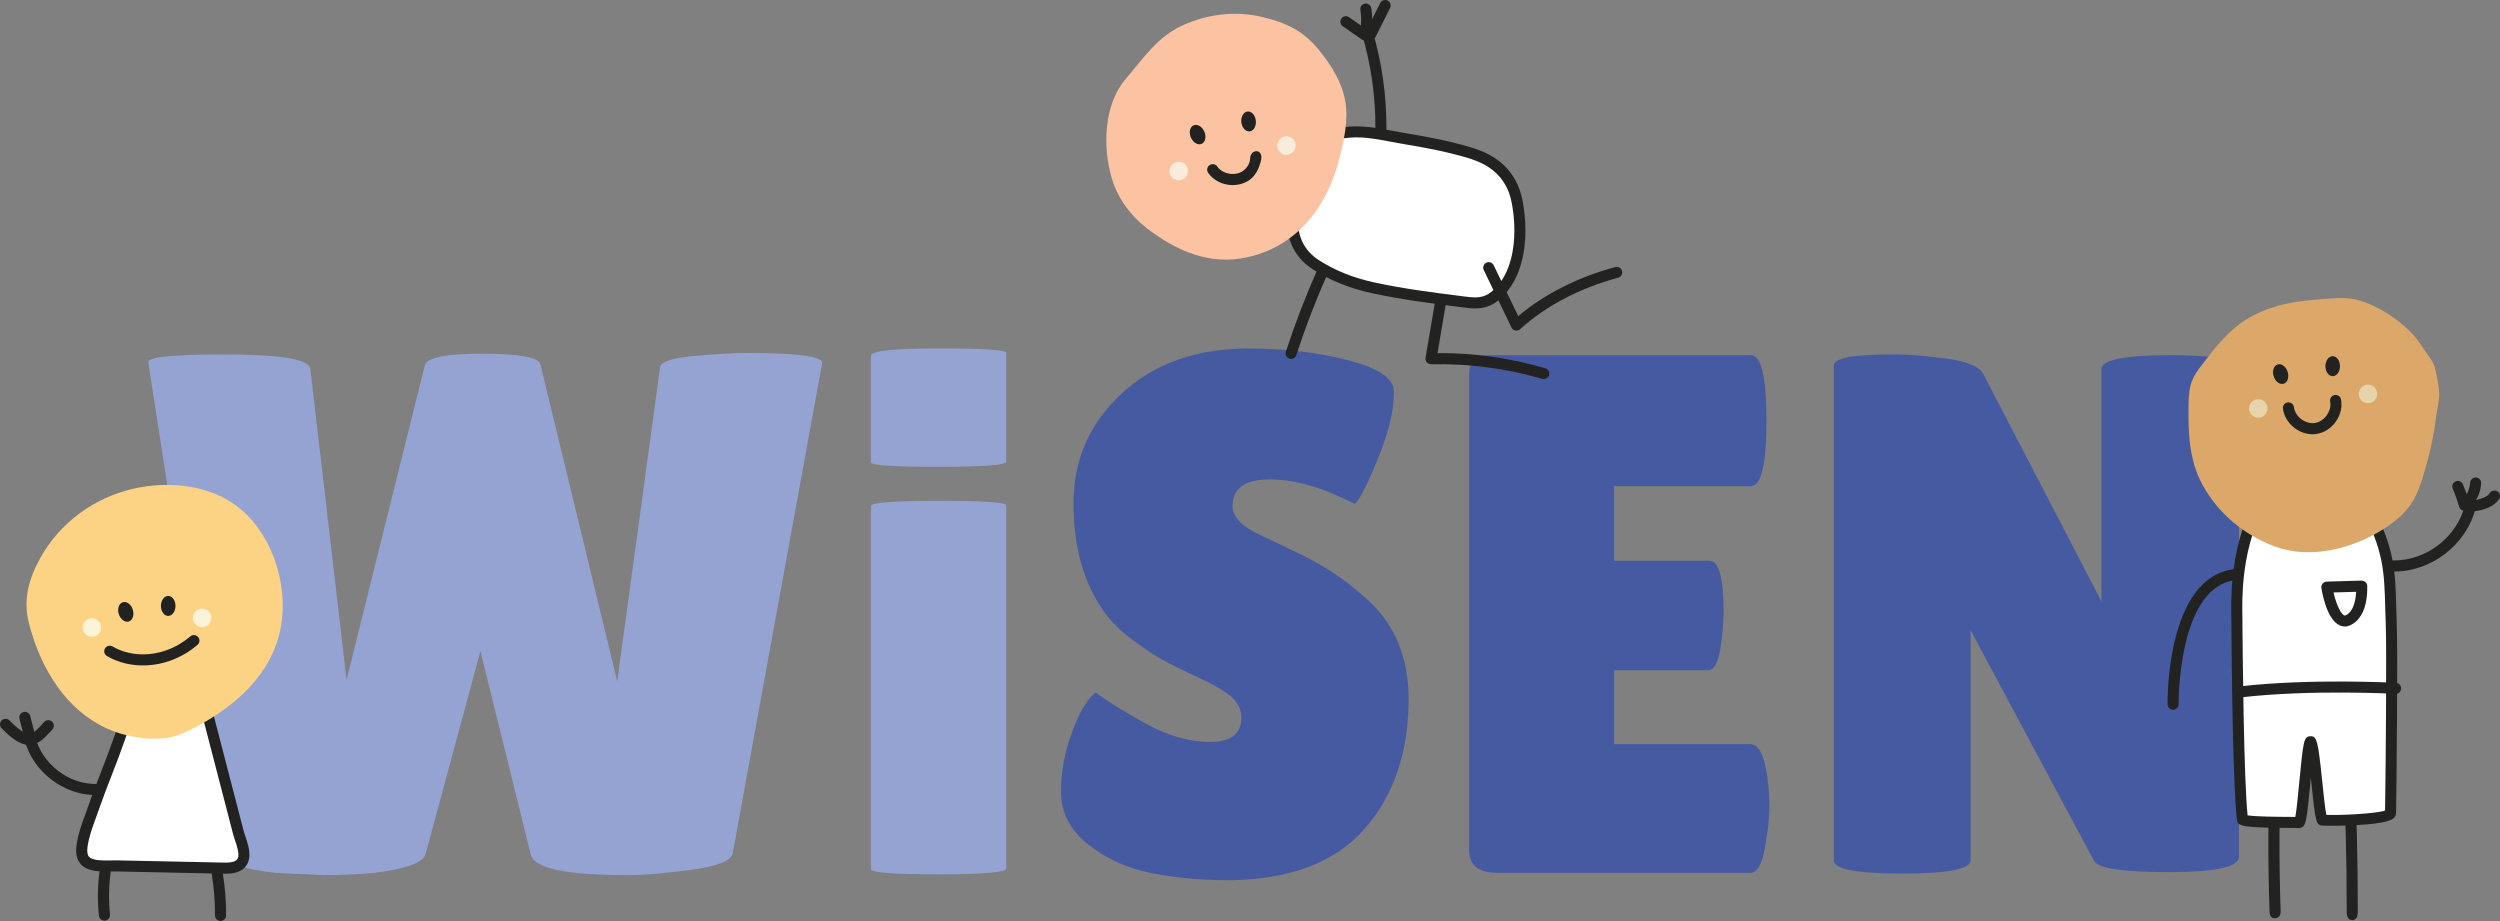 <?xml version="1.0" encoding="UTF-8" standalone="no"?>
<!-- Generator: Adobe Illustrator 28.0.0, SVG Export Plug-In . SVG Version: 6.00 Build 0)  -->

<svg
   xmlns:dc="http://purl.org/dc/elements/1.1/"
   xmlns:cc="http://creativecommons.org/ns#"
   xmlns:rdf="http://www.w3.org/1999/02/22-rdf-syntax-ns#"
   xmlns:svg="http://www.w3.org/2000/svg"
   xmlns="http://www.w3.org/2000/svg"
   xmlns:sodipodi="http://sodipodi.sourceforge.net/DTD/sodipodi-0.dtd"
   xmlns:inkscape="http://www.inkscape.org/namespaces/inkscape"
   version="1.1"
   id="Layer_1"
   x="0px"
   y="0px"
   viewBox="0 0 215 79.204"
   xml:space="preserve"
   sodipodi:docname="WiSEN logo CMYK.svg"
   width="215"
   height="79.204"
   inkscape:version="0.92.4 (5da689c313, 2019-01-14)"><rect x="0" y="0" width="215" height="79.204" fill="#808080" stroke="none"/><defs
   id="defs2007" /><sodipodi:namedview
   pagecolor="#ffffff"
   bordercolor="#666666"
   borderopacity="1"
   objecttolerance="10"
   gridtolerance="10"
   guidetolerance="10"
   inkscape:pageopacity="0"
   inkscape:pageshadow="2"
   inkscape:window-width="1920"
   inkscape:window-height="1017"
   id="namedview2005"
   showgrid="false"
   fit-margin-top="0"
   fit-margin-left="0"
   fit-margin-right="0"
   fit-margin-bottom="0"
   inkscape:zoom="1.3493449"
   inkscape:cx="328.76419"
   inkscape:cy="73.228896"
   inkscape:window-x="1912"
   inkscape:window-y="-8"
   inkscape:window-maximized="1"
   inkscape:current-layer="Layer_1" />
<style
   type="text/css"
   id="style1898">
	.st0{fill:#222221;}
	.st1{fill:#94A3D2;}
	.st2{fill:#455AA1;}
	.st3{fill:#FFFFFF;}
	.st4{fill:#F5DB9F;}
	.st5{fill:#FCF3D8;}
	.st6{fill:#F0D1B5;}
	.st7{fill:#F9ECDA;}
	.st8{fill:#D4B37F;}
	.st9{fill:#E7D4AA;}
</style>
<path
   class="st0"
   d="m 195.656,78.967 c -0.251,0 -0.46,-0.11 -0.474,-0.544 -0.156,-4.461 -0.134,-8.981 0.064,-13.435 0.018,-0.452 0.23,-0.576 0.495,-0.544 0.262,0.035 0.477,0.216 0.456,0.668 -0.191,4.379 -0.212,8.826 -0.064,13.212 0.018,0.452 -0.184,0.615 -0.449,0.643 -0.011,0 -0.018,0 -0.028,0"
   id="path1900"
   inkscape:connector-curvature="0"
   style="fill:#222221;stroke-width:0.353" />
<path
   class="st0"
   d="m 202.294,79.133 v 0 c -0.265,-0.004 -0.477,-0.194 -0.477,-0.71 0.007,-4.379 -0.106,-8.808 -0.336,-13.163 -0.028,-0.513 0.145,-0.76 0.41,-0.813 0.258,-0.05 0.513,0.11 0.541,0.622 0.23,4.418 0.346,8.911 0.339,13.357 0,0.516 -0.212,0.707 -0.477,0.707"
   id="path1902"
   inkscape:connector-curvature="0"
   style="fill:#222221;stroke-width:0.353" />
<path
   class="st1"
   d="m 12.755,31.18 c -0.127,-0.463 2.015,-0.7 6.426,-0.7 4.874,0 7.377,0.403 7.504,1.209 l 3.118,26.778 6.744,-27.093 c 0.212,-0.636 1.863,-0.954 4.959,-0.954 3.096,0 4.747,0.297 4.963,0.891 l 6.613,27.287 3.69,-27.033 c 0.085,-0.467 1.06,-0.785 2.927,-0.954 1.866,-0.17 3.372,-0.254 4.514,-0.254 4.454,0 6.613,0.297 6.49,0.891 l -7.695,42.168 c -0.17,0.636 -1.378,1.103 -3.626,1.4 -2.248,0.297 -4.068,0.445 -5.468,0.445 -5.259,0 -8.013,-0.594 -8.271,-1.781 l -4.326,-17.493 -4.705,17.429 c -0.173,0.763 -1.654,1.315 -4.454,1.654 -1.442,0.127 -2.884,0.191 -4.326,0.191 l -4.072,-0.191 c -2.799,-0.297 -4.284,-0.827 -4.454,-1.591 z"
   id="path1904"
   inkscape:connector-curvature="0"
   style="fill:#94a3d2;stroke-width:0.353" />
<path
   class="st1"
   d="m 86.537,39.701 c 0,0.297 -1.94,0.445 -5.821,0.445 -3.881,0 -5.821,-0.127 -5.821,-0.382 v -9.162 c 0,-0.424 1.94,-0.636 5.821,-0.636 3.881,0 5.821,0.127 5.821,0.382 z m 0,34.982 c 0,0.339 -1.94,0.509 -5.821,0.509 -3.881,0 -5.821,-0.148 -5.821,-0.445 v -31.228 c 0,-0.297 1.94,-0.445 5.821,-0.445 3.881,0 5.821,0.127 5.821,0.382 z"
   id="path1906"
   inkscape:connector-curvature="0"
   style="fill:#94a3d2;stroke-width:0.353" />
<path
   class="st2"
   d="m 94.231,59.545 c 0.806,0.636 2.195,1.506 4.167,2.609 1.972,1.103 3.86,1.654 5.659,1.654 1.799,0 2.704,-0.7 2.704,-2.1 0,-0.636 -0.254,-1.198 -0.763,-1.686 -0.509,-0.488 -1.439,-1.05 -2.799,-1.686 -1.361,-0.636 -2.375,-1.135 -3.054,-1.495 -0.679,-0.361 -1.58,-0.954 -2.704,-1.781 -1.124,-0.827 -1.983,-1.686 -2.573,-2.573 -1.697,-2.418 -2.545,-5.489 -2.545,-9.222 0,-3.733 1.389,-6.882 4.167,-9.444 2.775,-2.566 6.412,-3.849 10.908,-3.849 3.054,0 5.871,0.329 8.458,0.986 2.587,0.657 3.923,1.516 4.008,2.577 v 0.382 c 0,1.485 -0.467,3.361 -1.4,5.627 -0.933,2.269 -1.587,3.531 -1.972,3.786 -2.715,-1.4 -5.143,-2.1 -7.281,-2.1 -2.142,0 -3.213,0.763 -3.213,2.29 0,0.933 0.785,1.757 2.354,2.478 0.339,0.17 0.827,0.403 1.463,0.7 0.636,0.297 1.368,0.647 2.195,1.05 0.827,0.406 1.718,0.912 2.672,1.527 0.954,0.615 1.983,1.432 3.086,2.449 2.248,2.121 3.372,4.92 3.372,8.395 0,4.535 -1.251,8.246 -3.754,11.127 -2.502,2.888 -6.362,4.369 -11.576,4.454 -2.545,0 -4.846,-0.212 -6.9,-0.636 -2.057,-0.424 -3.849,-1.251 -5.373,-2.481 -1.527,-1.226 -2.29,-2.715 -2.29,-4.454 0,-1.739 0.318,-3.467 0.954,-5.185 0.629,-1.711 1.308,-2.845 2.029,-3.397"
   id="path1908"
   inkscape:connector-curvature="0"
   style="fill:#455aa1;stroke-width:0.353" />
<path
   class="st2"
   d="m 147.02,48.223 c 0.806,0 1.209,1.485 1.209,4.454 0,0.891 -0.095,1.94 -0.286,3.149 -0.191,1.209 -0.541,1.81 -1.05,1.81 h -8.077 v 6.362 h 11.703 c 0.721,0 1.209,0.933 1.463,2.799 0.127,0.806 0.187,1.665 0.187,2.577 0,0.912 -0.127,2.089 -0.382,3.531 -0.254,1.442 -0.679,2.163 -1.272,2.163 h -21.752 c -1.612,0 -2.418,-0.657 -2.418,-1.972 v -40.895 c 0,-1.103 0.488,-1.654 1.463,-1.654 h 22.77 c 0.891,0 1.336,1.877 1.336,5.631 0,3.75 -0.445,5.627 -1.336,5.627 h -11.767 v 6.419 z"
   id="path1910"
   inkscape:connector-curvature="0"
   style="fill:#455aa1;stroke-width:0.353" />
<path
   class="st2"
   d="m 192.56,73.665 c 0,0.891 -1.994,1.336 -5.977,1.336 -3.987,0 -6.15,-0.318 -6.49,-0.954 l -10.621,-19.843 v 19.78 c 0,0.763 -1.962,1.145 -5.882,1.145 -3.923,0 -5.885,-0.382 -5.885,-1.145 v -42.549 c 0,-0.636 1.675,-0.954 5.023,-0.954 1.315,0 2.852,0.117 4.613,0.35 1.757,0.233 2.828,0.668 3.209,1.304 l 10.176,19.589 v -19.97 c 0,-0.806 1.972,-1.209 5.917,-1.209 3.945,0 5.913,0.403 5.913,1.209 v 41.913 z"
   id="path1912"
   inkscape:connector-curvature="0"
   style="fill:#455aa1;stroke-width:0.353" />
<polygon
   class="st3"
   points="672.57,320.03 681.08,323.75 688.73,324.29 698,320.5 703.51,315.14 705.27,305.23 704.06,270.68 698.09,254.43 670.45,263.15 667.59,282.65 668.4,309.53 "
   id="polygon1914"
   transform="matrix(0.353,0,0,0.353,-43.6,-47.564)"
   style="fill:#ffffff" />
<polygon
   class="st3"
   points="146.45,345.16 142.76,342.22 157.93,297.61 171.29,298.93 183.18,342.22 180.88,345.99 "
   id="polygon1916"
   transform="matrix(0.353,0,0,0.353,-43.6,-47.564)"
   style="fill:#ffffff" />
<path
   class="st0"
   d="m 19.415,75.139 c -0.092,0 -0.177,-0.004 -0.265,-0.004 -2.99,-0.06 -5.981,-0.12 -8.971,-0.187 -0.209,-0.004 -0.421,0 -0.633,0 -0.993,0.011 -2.025,0.021 -2.605,-0.636 -0.336,-0.378 -0.456,-0.915 -0.364,-1.605 0.127,-0.951 0.46,-1.856 0.778,-2.725 0.085,-0.237 0.173,-0.47 0.254,-0.707 0.343,-0.997 0.732,-1.99 1.103,-2.951 0.378,-0.972 0.767,-1.976 1.11,-2.973 l 3.188,-9.25 c 0.039,-0.117 0.088,-0.332 0.148,-0.587 0.329,-1.368 0.541,-2.018 0.944,-2.255 0.322,-0.191 0.672,-0.216 0.99,-0.071 1,0.456 1.46,2.541 1.845,4.637 0.053,0.283 0.092,0.502 0.12,0.619 l 3.895,15.008 c 0.035,0.141 0.092,0.304 0.152,0.477 0.219,0.657 0.491,1.47 0.258,2.156 -0.117,0.346 -0.346,0.615 -0.679,0.792 -0.414,0.226 -0.866,0.262 -1.269,0.262 m -9.48,-1.149 c 0.092,0 0.18,0 0.269,0.004 2.99,0.064 5.981,0.127 8.967,0.187 0.364,0.007 0.774,0.014 1.06,-0.141 0.12,-0.067 0.191,-0.148 0.233,-0.262 0.131,-0.382 -0.095,-1.057 -0.262,-1.545 -0.064,-0.198 -0.127,-0.382 -0.166,-0.544 l -3.895,-15.008 c -0.032,-0.127 -0.081,-0.371 -0.138,-0.686 -0.442,-2.425 -0.88,-3.747 -1.301,-3.941 -0.014,-0.007 -0.035,-0.018 -0.106,0.025 -0.145,0.166 -0.392,1.212 -0.502,1.658 -0.071,0.297 -0.127,0.527 -0.177,0.675 l -3.188,9.254 c -0.35,1.014 -0.742,2.029 -1.124,3.008 -0.371,0.954 -0.753,1.94 -1.092,2.92 -0.081,0.24 -0.173,0.481 -0.258,0.721 -0.3,0.824 -0.615,1.675 -0.728,2.527 -0.053,0.399 -0.007,0.682 0.134,0.841 0.293,0.332 1.096,0.322 1.88,0.315 0.131,-0.007 0.262,-0.007 0.392,-0.007 m 10.978,-0.06 h 0.004 z"
   id="path1918"
   inkscape:connector-curvature="0"
   style="fill:#222221;stroke-width:0.353" />
<path
   class="st0"
   d="m 8.351,67.423 c -2.449,0.053 -4.75,-1.718 -5.33,-4.1 -0.145,-0.597 -1.067,-0.346 -0.919,0.251 0.679,2.782 3.393,4.864 6.253,4.8 0.611,-0.011 0.611,-0.961 -0.004,-0.951"
   id="path1920"
   inkscape:connector-curvature="0"
   style="fill:#222221;stroke-width:0.353" />
<path
   class="st0"
   d="m 8.984,79.176 c -0.24,0 -0.449,-0.18 -0.474,-0.424 -0.138,-1.276 -0.12,-2.57 0.057,-3.846 0.035,-0.262 0.276,-0.442 0.537,-0.406 0.262,0.035 0.445,0.276 0.41,0.537 -0.163,1.198 -0.18,2.414 -0.053,3.612 0.028,0.262 -0.163,0.498 -0.424,0.523 -0.018,0.004 -0.035,0.004 -0.053,0.004"
   id="path1922"
   inkscape:connector-curvature="0"
   style="fill:#222221;stroke-width:0.353" />
<path
   class="st0"
   d="m 18.966,79.204 v 0 c -0.265,0 -0.477,-0.216 -0.477,-0.481 0.007,-1.188 -0.088,-2.393 -0.286,-3.577 -0.042,-0.258 0.134,-0.505 0.392,-0.548 0.265,-0.046 0.505,0.134 0.548,0.392 0.205,1.237 0.308,2.495 0.3,3.74 0,0.258 -0.212,0.474 -0.477,0.474"
   id="path1924"
   inkscape:connector-curvature="0"
   style="fill:#222221;stroke-width:0.353" />
<path
   class="st0"
   d="m 2.509,64.065 c -0.93,0 -1.803,-0.866 -2.329,-1.393 l -0.039,-0.039 c -0.187,-0.184 -0.187,-0.488 0,-0.675 0.187,-0.187 0.488,-0.187 0.675,-0.004 l 0.039,0.039 c 0.403,0.399 1.138,1.135 1.69,1.113 0.343,-0.021 0.721,-0.435 1.025,-0.767 0.085,-0.092 0.163,-0.18 0.24,-0.262 0.184,-0.187 0.488,-0.191 0.675,-0.004 0.187,0.184 0.191,0.488 0.007,0.675 -0.071,0.071 -0.141,0.152 -0.219,0.233 -0.421,0.456 -0.944,1.029 -1.672,1.075 -0.032,0.004 -0.06,0.007 -0.092,0.007"
   id="path1926"
   inkscape:connector-curvature="0"
   style="fill:#222221;stroke-width:0.353" />
<path
   class="st0"
   d="m 2.576,63.864 c -0.212,0 -0.406,-0.141 -0.463,-0.357 l -0.438,-1.69 c -0.064,-0.258 0.088,-0.516 0.343,-0.583 0.254,-0.064 0.516,0.088 0.58,0.343 l 0.438,1.69 c 0.064,0.258 -0.088,0.516 -0.343,0.583 -0.039,0.011 -0.078,0.014 -0.117,0.014"
   id="path1928"
   inkscape:connector-curvature="0"
   style="fill:#222221;stroke-width:0.353" />
<path
   class="st0"
   d="m 205.79,49.149 c 3.255,0.067 6.341,-2.297 7.115,-5.464 0.145,-0.597 -0.774,-0.852 -0.919,-0.254 -0.675,2.764 -3.347,4.821 -6.193,4.765 -0.619,-0.014 -0.619,0.94 -0.004,0.954"
   id="path1930"
   inkscape:connector-curvature="0"
   style="fill:#222221;stroke-width:0.353" />
<path
   class="st0"
   d="m 212.414,43.328 c -0.163,-0.548 -0.357,-1.092 -0.58,-1.619 -0.05,-0.12 -0.103,-0.219 -0.219,-0.286 -0.102,-0.06 -0.254,-0.085 -0.368,-0.05 -0.113,0.039 -0.226,0.11 -0.286,0.219 -0.053,0.106 -0.095,0.254 -0.05,0.371 0.226,0.527 0.417,1.067 0.58,1.619 0.071,0.237 0.336,0.414 0.587,0.336 0.247,-0.081 0.414,-0.336 0.336,-0.59"
   id="path1932"
   inkscape:connector-curvature="0"
   style="fill:#222221;stroke-width:0.353" />
<path
   class="st0"
   d="m 212.64,43.427 c 0.23,-0.286 0.406,-0.583 0.541,-0.926 0.12,-0.308 0.18,-0.633 0.201,-0.961 0.014,-0.251 -0.23,-0.488 -0.477,-0.477 -0.272,0.011 -0.46,0.209 -0.477,0.477 -0.004,0.071 -0.011,0.138 -0.021,0.209 0.007,-0.042 0.011,-0.085 0.018,-0.127 -0.032,0.233 -0.095,0.46 -0.184,0.675 0.014,-0.039 0.032,-0.074 0.05,-0.113 -0.092,0.216 -0.209,0.421 -0.35,0.604 0.025,-0.032 0.05,-0.064 0.074,-0.095 -0.014,0.021 -0.032,0.042 -0.05,0.06 -0.081,0.103 -0.138,0.201 -0.138,0.339 0,0.117 0.053,0.258 0.138,0.336 0.177,0.159 0.509,0.209 0.675,0"
   id="path1934"
   inkscape:connector-curvature="0"
   style="fill:#222221;stroke-width:0.353" />
<path
   class="st0"
   d="m 212.785,43.975 c 0.816,-0.124 1.665,-0.343 2.149,-1.075 0.138,-0.209 0.05,-0.537 -0.173,-0.65 -0.24,-0.127 -0.505,-0.053 -0.654,0.17 -0.014,0.018 -0.025,0.035 -0.035,0.053 -0.028,0.046 0.081,-0.095 0.018,-0.025 -0.025,0.028 -0.05,0.06 -0.078,0.085 -0.028,0.028 -0.06,0.057 -0.095,0.088 -0.025,0.021 -0.081,0.053 0.025,-0.021 -0.014,0.011 -0.025,0.021 -0.039,0.032 -0.071,0.05 -0.145,0.092 -0.223,0.131 -0.035,0.018 -0.071,0.032 -0.106,0.05 -0.053,0.025 0.106,-0.042 0.028,-0.014 -0.021,0.007 -0.042,0.018 -0.06,0.025 -0.325,0.12 -0.672,0.18 -1.011,0.23 -0.11,0.018 -0.23,0.127 -0.283,0.219 -0.06,0.102 -0.085,0.254 -0.05,0.368 0.039,0.113 0.11,0.226 0.219,0.286 0.12,0.064 0.233,0.067 0.368,0.05"
   id="path1936"
   inkscape:connector-curvature="0"
   style="fill:#222221;stroke-width:0.353" />
<path
   class="st4"
   d="m 3.841,57.233 c -0.583,-1.145 -1.036,-2.389 -1.361,-3.676 -0.505,-1.997 -0.004,-3.761 0.961,-5.525 1.661,-3.033 4.637,-5.228 8.002,-5.995 3.079,-0.703 6.684,-0.357 9.169,1.682 3.047,2.502 4.386,7.228 3.361,10.996 -1.053,3.885 -4.393,6.479 -7.836,8.165 -1.099,0.537 -1.986,0.696 -3.248,0.636 -4.287,-0.198 -7.271,-2.789 -9.049,-6.285"
   id="path1938"
   style="fill:#fcd385;fill-opacity:1;stroke-width:0.353"
   inkscape:connector-curvature="0" />
<path
   class="st0"
   d="m 15.092,52.108 c 0,0.474 -0.279,0.862 -0.626,0.862 -0.346,0 -0.626,-0.385 -0.626,-0.862 0,-0.474 0.279,-0.859 0.626,-0.859 0.346,0 0.626,0.382 0.626,0.859"
   id="path1940"
   inkscape:connector-curvature="0"
   style="fill:#222221;stroke-width:0.353" />
<path
   class="st0"
   d="m 11.419,52.426 c 0.145,0.456 -0.004,0.912 -0.336,1.022 -0.332,0.106 -0.721,-0.177 -0.866,-0.633 -0.145,-0.456 0.004,-0.912 0.336,-1.022 0.332,-0.11 0.721,0.173 0.866,0.633"
   id="path1942"
   inkscape:connector-curvature="0"
   style="fill:#222221;stroke-width:0.353" />
<path
   class="st0"
   d="m 12.582,57.222 c -1.209,0.053 -2.393,-0.219 -3.383,-0.802 -0.226,-0.134 -0.304,-0.424 -0.17,-0.654 0.134,-0.226 0.424,-0.304 0.654,-0.17 1.325,0.781 3.075,0.894 4.676,0.308 0.735,-0.269 1.41,-0.664 2.008,-1.173 0.198,-0.173 0.498,-0.148 0.672,0.053 0.173,0.198 0.148,0.502 -0.053,0.672 -0.682,0.587 -1.453,1.036 -2.301,1.347 -0.686,0.251 -1.4,0.389 -2.103,0.421"
   id="path1944"
   inkscape:connector-curvature="0"
   style="fill:#222221;stroke-width:0.353" />
<path
   class="st5"
   d="m 8.698,54.006 c -0.021,0.438 -0.392,0.781 -0.831,0.76 -0.438,-0.018 -0.781,-0.392 -0.76,-0.831 0.021,-0.438 0.392,-0.781 0.831,-0.76 0.442,0.021 0.781,0.392 0.76,0.831"
   id="path1946"
   inkscape:connector-curvature="0"
   style="fill:#fcf3d8;stroke-width:0.353" />
<path
   class="st5"
   d="m 18.181,53.175 c -0.021,0.438 -0.392,0.781 -0.831,0.76 -0.438,-0.018 -0.781,-0.392 -0.76,-0.831 0.021,-0.438 0.392,-0.778 0.831,-0.76 0.442,0.018 0.781,0.389 0.76,0.831"
   id="path1948"
   inkscape:connector-curvature="0"
   style="fill:#fcf3d8;stroke-width:0.353" />
<path
   class="st0"
   d="m 132.762,32.6 c -0.042,0 -0.088,-0.007 -0.131,-0.018 -3.107,-0.905 -6.313,-1.325 -9.558,-1.255 -0.163,-0.028 -0.279,-0.06 -0.371,-0.166 -0.092,-0.106 -0.131,-0.247 -0.106,-0.389 l 0.792,-4.666 c 0.042,-0.258 0.293,-0.435 0.544,-0.389 0.258,0.042 0.431,0.29 0.389,0.548 l -0.696,4.104 c 3.125,-0.028 6.253,0.421 9.271,1.301 0.251,0.071 0.396,0.336 0.322,0.587 -0.064,0.209 -0.251,0.343 -0.456,0.343"
   id="path1950"
   inkscape:connector-curvature="0"
   style="fill:#222221;stroke-width:0.353" />
<path
   class="st3"
   d="m 120.85,11.927 c -1.46,-0.24 -2.923,-0.629 -4.394,-0.583 -1.276,0.039 -2.944,0.35 -3.973,1.396 -1.011,1.029 -1.297,2.874 -1.382,4.574 -0.06,1.202 -0.042,2.478 0.414,3.538 0.361,0.845 0.972,1.474 1.633,1.902 1.608,1.039 3.294,1.644 5.047,2.018 2.46,0.53 4.938,0.845 7.412,1.159 0.951,0.12 1.842,0.286 2.708,-0.286 0.802,-0.53 1.453,-1.435 1.852,-2.492 0.583,-1.548 0.664,-3.383 0.431,-5.111 -0.092,-0.686 -0.237,-1.371 -0.509,-1.972 -0.834,-1.82 -2.386,-2.563 -3.846,-2.983 -1.788,-0.516 -3.591,-0.859 -5.394,-1.159"
   id="path1952"
   inkscape:connector-curvature="0"
   style="fill:#ffffff;stroke-width:0.353" />
<path
   class="st0"
   d="m 126.866,26.525 c -0.385,0 -0.767,-0.05 -1.145,-0.099 l -0.177,-0.025 c -2.428,-0.308 -4.938,-0.626 -7.454,-1.163 -1.99,-0.428 -3.694,-1.11 -5.203,-2.085 -0.82,-0.527 -1.449,-1.258 -1.813,-2.11 -0.505,-1.173 -0.509,-2.556 -0.449,-3.75 0.074,-1.509 0.318,-3.658 1.52,-4.881 1.241,-1.265 3.224,-1.509 4.295,-1.541 1.142,-0.028 2.283,0.184 3.379,0.389 0.368,0.071 0.735,0.141 1.103,0.201 1.608,0.265 3.513,0.611 5.443,1.17 1.315,0.378 3.174,1.128 4.146,3.241 0.254,0.558 0.431,1.226 0.548,2.103 0.191,1.389 0.262,3.443 -0.456,5.344 -0.445,1.184 -1.17,2.149 -2.032,2.722 -0.566,0.378 -1.138,0.484 -1.704,0.484 m -10.173,-14.711 c -0.074,0 -0.148,0 -0.223,0.004 -0.93,0.028 -2.637,0.23 -3.648,1.258 -0.735,0.746 -1.142,2.142 -1.251,4.266 -0.053,1.085 -0.053,2.329 0.375,3.33 0.368,0.855 0.993,1.389 1.453,1.686 1.414,0.912 3.011,1.552 4.888,1.951 2.474,0.534 4.963,0.848 7.373,1.152 l 0.184,0.025 c 0.824,0.11 1.541,0.201 2.202,-0.237 0.7,-0.459 1.294,-1.265 1.668,-2.262 0.647,-1.718 0.576,-3.605 0.403,-4.881 -0.106,-0.785 -0.254,-1.368 -0.47,-1.838 -0.799,-1.739 -2.315,-2.368 -3.545,-2.725 -1.884,-0.548 -3.754,-0.887 -5.334,-1.145 -0.375,-0.064 -0.749,-0.134 -1.128,-0.205 -1.014,-0.194 -1.979,-0.378 -2.948,-0.378"
   id="path1954"
   inkscape:connector-curvature="0"
   style="fill:#222221;stroke-width:0.353" />
<path
   class="st6"
   d="m 113.216,18.095 c -1.375,1.979 -3.337,3.453 -5.942,4.029 -3.241,0.721 -6.094,-0.544 -8.621,-2.474 -1.449,-1.106 -2.541,-2.626 -3.047,-4.34 -0.792,-2.686 -0.682,-6.348 1.23,-8.554 1.541,-1.778 2.665,-3.573 4.91,-4.591 2.1,-0.954 4.492,-1.248 6.744,-0.718 2.117,0.495 3.616,1.205 4.987,2.909 1.011,1.262 1.926,2.708 2.213,4.323 0.293,1.622 -0.113,3.429 -0.516,5.001 -0.414,1.619 -1.06,3.125 -1.958,4.415"
   id="path1956"
   style="fill:#fbc3a2;fill-opacity:1;stroke-width:0.353"
   inkscape:connector-curvature="0" />
<path
   class="st0"
   d="m 107.186,15.638 c -0.474,0.247 -1.046,0.336 -1.612,0.244 -0.689,-0.113 -1.301,-0.484 -1.672,-1.018 -0.152,-0.216 -0.099,-0.513 0.12,-0.664 0.216,-0.148 0.513,-0.099 0.664,0.12 0.223,0.322 0.604,0.548 1.043,0.619 0.438,0.071 0.873,-0.021 1.188,-0.254 0.318,-0.233 0.576,-0.615 0.594,-1.06 0.032,-0.859 1.163,-0.841 0.944,0.131 -0.152,0.682 -0.449,1.311 -0.968,1.7 -0.095,0.071 -0.198,0.131 -0.3,0.184"
   id="path1958"
   inkscape:connector-curvature="0"
   style="fill:#222221;stroke-width:0.353" />
<path
   class="st7"
   d="m 102.163,14.627 c 0.042,0.438 -0.276,0.827 -0.714,0.873 -0.438,0.046 -0.827,-0.272 -0.87,-0.714 -0.046,-0.435 0.276,-0.827 0.71,-0.87 0.438,-0.046 0.831,0.272 0.873,0.71"
   id="path1960"
   inkscape:connector-curvature="0"
   style="fill:#f9ecda;stroke-width:0.353" />
<path
   class="st7"
   d="m 111.427,12.432 c 0.042,0.438 -0.276,0.827 -0.714,0.873 -0.438,0.046 -0.827,-0.272 -0.87,-0.714 -0.046,-0.435 0.276,-0.827 0.71,-0.87 0.438,-0.042 0.831,0.276 0.873,0.71"
   id="path1962"
   inkscape:connector-curvature="0"
   style="fill:#f9ecda;stroke-width:0.353" />
<path
   class="st0"
   d="m 108.002,10.382 c 0.046,0.474 -0.191,0.884 -0.537,0.919 -0.343,0.035 -0.661,-0.318 -0.71,-0.792 -0.05,-0.474 0.191,-0.884 0.534,-0.919 0.35,-0.035 0.665,0.318 0.714,0.792"
   id="path1964"
   inkscape:connector-curvature="0"
   style="fill:#222221;stroke-width:0.353" />
<path
   class="st0"
   d="m 103.573,11.319 c 0.191,0.438 0.088,0.908 -0.23,1.05 -0.318,0.141 -0.735,-0.102 -0.926,-0.544 -0.191,-0.438 -0.088,-0.908 0.23,-1.046 0.322,-0.141 0.735,0.103 0.926,0.541"
   id="path1966"
   inkscape:connector-curvature="0"
   style="fill:#222221;stroke-width:0.353" />
<path
   class="st0"
   d="m 130.408,28.43 c -0.028,0 -0.06,-0.004 -0.088,-0.011 -0.148,-0.028 -0.272,-0.124 -0.336,-0.262 l -2.382,-4.934 c -0.113,-0.237 -0.014,-0.52 0.223,-0.633 0.233,-0.11 0.52,-0.014 0.633,0.219 l 2.11,4.376 c 2.237,-1.887 5.175,-3.376 8.352,-4.217 0.258,-0.067 0.513,0.085 0.58,0.336 0.067,0.251 -0.085,0.513 -0.336,0.58 -3.262,0.866 -6.256,2.435 -8.426,4.422 -0.095,0.081 -0.212,0.124 -0.329,0.124"
   id="path1968"
   inkscape:connector-curvature="0"
   style="fill:#222221;stroke-width:0.353" />
<path
   class="st0"
   d="m 118.758,11.545 h -0.004 c -0.262,-0.004 -0.47,-0.216 -0.47,-0.477 0.018,-2.799 -0.382,-5.578 -1.188,-8.253 -0.078,-0.251 0.067,-0.516 0.318,-0.59 0.254,-0.078 0.516,0.067 0.59,0.318 0.834,2.768 1.244,5.638 1.226,8.533 0,0.258 -0.212,0.47 -0.474,0.47"
   id="path1970"
   inkscape:connector-curvature="0"
   style="fill:#222221;stroke-width:0.353" />
<path
   class="st0"
   d="m 111.038,30.865 c -0.05,0 -0.099,-0.007 -0.148,-0.025 -0.251,-0.081 -0.385,-0.346 -0.304,-0.597 0.781,-2.393 1.693,-4.775 2.718,-7.073 0.106,-0.24 0.385,-0.346 0.622,-0.24 0.24,0.106 0.346,0.389 0.24,0.626 -1.011,2.269 -1.912,4.62 -2.683,6.984 -0.06,0.198 -0.244,0.325 -0.445,0.325"
   id="path1972"
   inkscape:connector-curvature="0"
   style="fill:#222221;stroke-width:0.353" />
<path
   class="st0"
   d="m 117.386,3.479 c -0.095,0 -0.187,-0.028 -0.272,-0.085 l -1.64,-1.138 c -0.216,-0.152 -0.269,-0.445 -0.117,-0.661 0.148,-0.216 0.445,-0.269 0.657,-0.117 l 1.64,1.138 c 0.216,0.148 0.269,0.445 0.117,0.661 -0.088,0.131 -0.237,0.201 -0.385,0.201"
   id="path1974"
   inkscape:connector-curvature="0"
   style="fill:#222221;stroke-width:0.353" />
<path
   class="st0"
   d="m 117.874,3.437 c -0.071,0 -0.145,-0.014 -0.212,-0.05 -0.233,-0.117 -0.329,-0.403 -0.212,-0.636 l 1.248,-2.488 c 0.117,-0.237 0.403,-0.329 0.636,-0.212 0.233,0.117 0.329,0.403 0.212,0.636 L 118.298,3.179 c -0.085,0.163 -0.251,0.258 -0.424,0.258"
   id="path1976"
   inkscape:connector-curvature="0"
   style="fill:#222221;stroke-width:0.353" />
<path
   class="st0"
   d="m 117.439,3.189 c -0.032,0 -0.064,-0.004 -0.092,-0.011 -0.258,-0.05 -0.424,-0.3 -0.375,-0.555 0.113,-0.583 0.12,-1.177 0.021,-1.767 -0.046,-0.258 0.131,-0.502 0.389,-0.544 0.254,-0.046 0.502,0.131 0.548,0.389 0.12,0.7 0.113,1.41 -0.025,2.107 -0.05,0.223 -0.247,0.382 -0.467,0.382"
   id="path1978"
   inkscape:connector-curvature="0"
   style="fill:#222221;stroke-width:0.353" />
<path
   class="st3"
   d="m 205.645,53.561 c -0.081,-1.82 -0.021,-3.662 -0.389,-5.454 -0.318,-1.552 -0.997,-3.535 -2.255,-4.627 -1.237,-1.071 -3.125,-1.131 -4.825,-0.968 -1.198,0.117 -2.457,0.336 -3.407,1.06 -0.756,0.576 -1.241,1.421 -1.52,2.29 -0.675,2.128 -0.898,4.277 -0.887,6.475 0.018,3.086 0.106,15.05 0.484,18.104 0.042,0.346 4.485,0.258 4.864,0.3 0.336,0.039 0.664,-6.945 1.004,-6.949 0.339,-0.007 0.689,6.698 1.029,6.737 0.795,0.088 5.829,-0.042 5.839,-0.608 0.05,-2.255 0.166,-14.11 0.064,-16.362"
   id="path1980"
   inkscape:connector-curvature="0"
   style="fill:#ffffff;stroke-width:0.353" />
<path
   class="st0"
   d="m 197.71,71.219 c -0.018,0 -0.032,0 -0.05,-0.004 -0.095,-0.011 -0.431,-0.011 -0.88,-0.014 -3.948,-0.021 -4.333,-0.145 -4.401,-0.7 -0.343,-2.768 -0.452,-12.565 -0.491,-18.161 -0.014,-2.478 0.283,-4.641 0.912,-6.62 0.343,-1.075 0.923,-1.948 1.686,-2.527 1.064,-0.813 2.439,-1.039 3.648,-1.156 1.513,-0.141 3.708,-0.191 5.178,1.082 1.488,1.287 2.149,3.616 2.411,4.888 0.283,1.375 0.318,2.785 0.353,4.15 0.011,0.46 0.025,0.919 0.042,1.378 0.102,2.223 -0.011,14.064 -0.057,16.393 -0.004,0.166 -0.081,0.325 -0.216,0.445 -0.795,0.7 -5.74,0.668 -6.147,0.626 -0.513,-0.057 -0.576,-0.304 -0.933,-3.793 -0.011,-0.106 -0.021,-0.212 -0.032,-0.322 -0.014,0.152 -0.028,0.304 -0.042,0.449 -0.311,3.234 -0.389,3.559 -0.65,3.771 -0.092,0.071 -0.216,0.113 -0.332,0.113 m -4.418,-1.096 c 0.672,0.113 2.686,0.127 3.492,0.131 0.24,0 0.449,0.004 0.615,0.007 0.11,-0.573 0.24,-1.958 0.343,-3.015 0.343,-3.581 0.389,-3.916 0.965,-3.927 0.537,-0.014 0.643,0.368 0.997,3.793 0.106,1.046 0.247,2.428 0.364,2.969 1.188,0.053 4.291,-0.103 5.047,-0.371 0.05,-2.739 0.152,-13.979 0.057,-16.125 -0.021,-0.467 -0.035,-0.93 -0.046,-1.396 -0.032,-1.322 -0.067,-2.686 -0.332,-3.98 -0.237,-1.156 -0.827,-3.259 -2.103,-4.362 -0.908,-0.788 -2.336,-1.064 -4.468,-0.855 -1.071,0.103 -2.287,0.297 -3.163,0.965 -0.763,0.583 -1.159,1.442 -1.357,2.061 -0.594,1.884 -0.877,3.952 -0.866,6.327 0.035,4.351 0.131,14.608 0.456,17.779"
   id="path1982"
   inkscape:connector-curvature="0"
   style="fill:#222221;stroke-width:0.353" />
<path
   class="st8"
   d="m 209.519,35.718 c -0.201,1.746 -0.597,3.467 -1.106,5.15 -0.244,0.806 -0.52,1.612 -0.968,2.322 -0.58,0.915 -1.421,1.633 -2.329,2.223 -2.718,1.767 -6.394,2.732 -9.494,1.58 -2.637,-0.979 -4.913,-2.877 -6.242,-5.366 -1.135,-2.124 -1.198,-4.447 -1.166,-6.811 0.011,-0.749 0.053,-1.52 0.357,-2.202 0.191,-0.438 0.484,-0.824 0.774,-1.205 1.103,-1.449 2.237,-2.93 3.778,-3.899 2.418,-1.516 4.984,-1.693 7.741,-1.863 1.223,-0.074 2.1,0.117 3.245,0.654 1.177,0.555 2.262,1.311 3.181,2.234 0.47,0.477 0.866,1.022 1.223,1.583 0.279,0.442 0.739,0.923 0.862,1.424 0.184,0.767 0.375,1.548 0.399,2.343 0.018,0.647 -0.184,1.205 -0.254,1.831"
   id="path1984"
   style="fill:#dba86a;fill-opacity:1;stroke-width:0.353"
   inkscape:connector-curvature="0" />
<path
   class="st0"
   d="m 198.884,37.347 c -0.537,0 -1.082,-0.184 -1.541,-0.53 -0.558,-0.421 -0.93,-1.032 -1.011,-1.675 -0.035,-0.262 0.152,-0.502 0.414,-0.534 0.262,-0.028 0.502,0.152 0.534,0.414 0.05,0.389 0.283,0.767 0.636,1.032 0.357,0.265 0.788,0.385 1.173,0.322 0.389,-0.064 0.756,-0.304 1.014,-0.668 0.258,-0.361 0.364,-0.792 0.29,-1.181 -0.05,-0.258 0.124,-0.509 0.382,-0.555 0.258,-0.05 0.509,0.124 0.555,0.382 0.12,0.64 -0.046,1.333 -0.449,1.905 -0.403,0.573 -1.004,0.958 -1.647,1.057 -0.117,0.025 -0.233,0.032 -0.35,0.032"
   id="path1986"
   inkscape:connector-curvature="0"
   style="fill:#222221;stroke-width:0.353" />
<path
   class="st9"
   d="m 195.003,35.128 c 0,0.438 -0.357,0.795 -0.795,0.795 -0.438,0 -0.795,-0.357 -0.795,-0.795 0,-0.438 0.357,-0.795 0.795,-0.795 0.438,0 0.795,0.353 0.795,0.795"
   id="path1988"
   inkscape:connector-curvature="0"
   style="fill:#e7d4aa;stroke-width:0.353" />
<path
   class="st9"
   d="m 204.44,33.876 c 0,0.438 -0.357,0.795 -0.795,0.795 -0.438,0 -0.795,-0.357 -0.795,-0.795 0,-0.438 0.357,-0.795 0.795,-0.795 0.438,0 0.795,0.353 0.795,0.795"
   id="path1990"
   inkscape:connector-curvature="0"
   style="fill:#e7d4aa;stroke-width:0.353" />
<path
   class="st0"
   d="m 201.238,31.491 c 0,0.474 -0.279,0.859 -0.626,0.859 -0.346,0 -0.626,-0.385 -0.626,-0.859 0,-0.474 0.279,-0.859 0.626,-0.859 0.346,0 0.626,0.385 0.626,0.859"
   id="path1992"
   inkscape:connector-curvature="0"
   style="fill:#222221;stroke-width:0.353" />
<path
   class="st0"
   d="m 196.738,31.978 c 0.145,0.456 -0.004,0.912 -0.336,1.021 -0.332,0.106 -0.721,-0.18 -0.866,-0.633 -0.145,-0.456 0.004,-0.912 0.336,-1.022 0.332,-0.11 0.718,0.177 0.866,0.633"
   id="path1994"
   inkscape:connector-curvature="0"
   style="fill:#222221;stroke-width:0.353" />
<path
   class="st0"
   d="m 192.719,59.969 c -0.237,0 -0.442,-0.177 -0.47,-0.417 -0.028,-0.262 0.156,-0.498 0.417,-0.527 6.016,-0.693 13.308,-0.308 13.382,-0.304 0.262,0.014 0.463,0.237 0.445,0.498 -0.014,0.262 -0.205,0.47 -0.498,0.449 -0.074,-0.004 -7.288,-0.382 -13.223,0.3 -0.018,-0.004 -0.035,0 -0.053,0"
   id="path1996"
   inkscape:connector-curvature="0"
   style="fill:#222221;stroke-width:0.353" />
<path
   class="st3"
   d="m 200.11,50.496 3.001,-0.088 c 0.042,2.824 -1.389,3.001 -1.389,3.001 -1.135,0.085 -1.612,-2.913 -1.612,-2.913"
   id="path1998"
   inkscape:connector-curvature="0"
   style="fill:#ffffff;stroke-width:0.353" />
<path
   class="st0"
   d="m 201.683,53.882 c -1.403,0 -1.916,-2.527 -2.043,-3.312 -0.021,-0.134 0.014,-0.272 0.103,-0.378 0.088,-0.106 0.216,-0.166 0.35,-0.173 l 3.001,-0.088 c 0.124,0.021 0.251,0.042 0.343,0.134 0.092,0.088 0.145,0.209 0.148,0.336 0.05,3.213 -1.732,3.467 -1.81,3.474 -0.032,0.007 -0.064,0.007 -0.092,0.007 m -1,-2.93 c 0.247,1.085 0.682,1.983 0.986,1.983 h 0.011 c 0.007,-0.004 0.848,-0.184 0.947,-2.039 z"
   id="path2000"
   inkscape:connector-curvature="0"
   style="fill:#222221;stroke-width:0.353" />
<path
   class="st0"
   d="m 186.884,61.04 c -0.262,0 -0.47,-0.209 -0.474,-0.467 -0.007,-0.438 -0.078,-10.763 5.585,-11.608 0.251,-0.032 0.502,0.141 0.541,0.399 0.039,0.258 -0.141,0.498 -0.399,0.537 -4.849,0.725 -4.779,10.558 -4.775,10.657 0.004,0.262 -0.205,0.477 -0.467,0.481 z"
   id="path2002"
   inkscape:connector-curvature="0"
   style="fill:#222221;stroke-width:0.353" />
</svg>